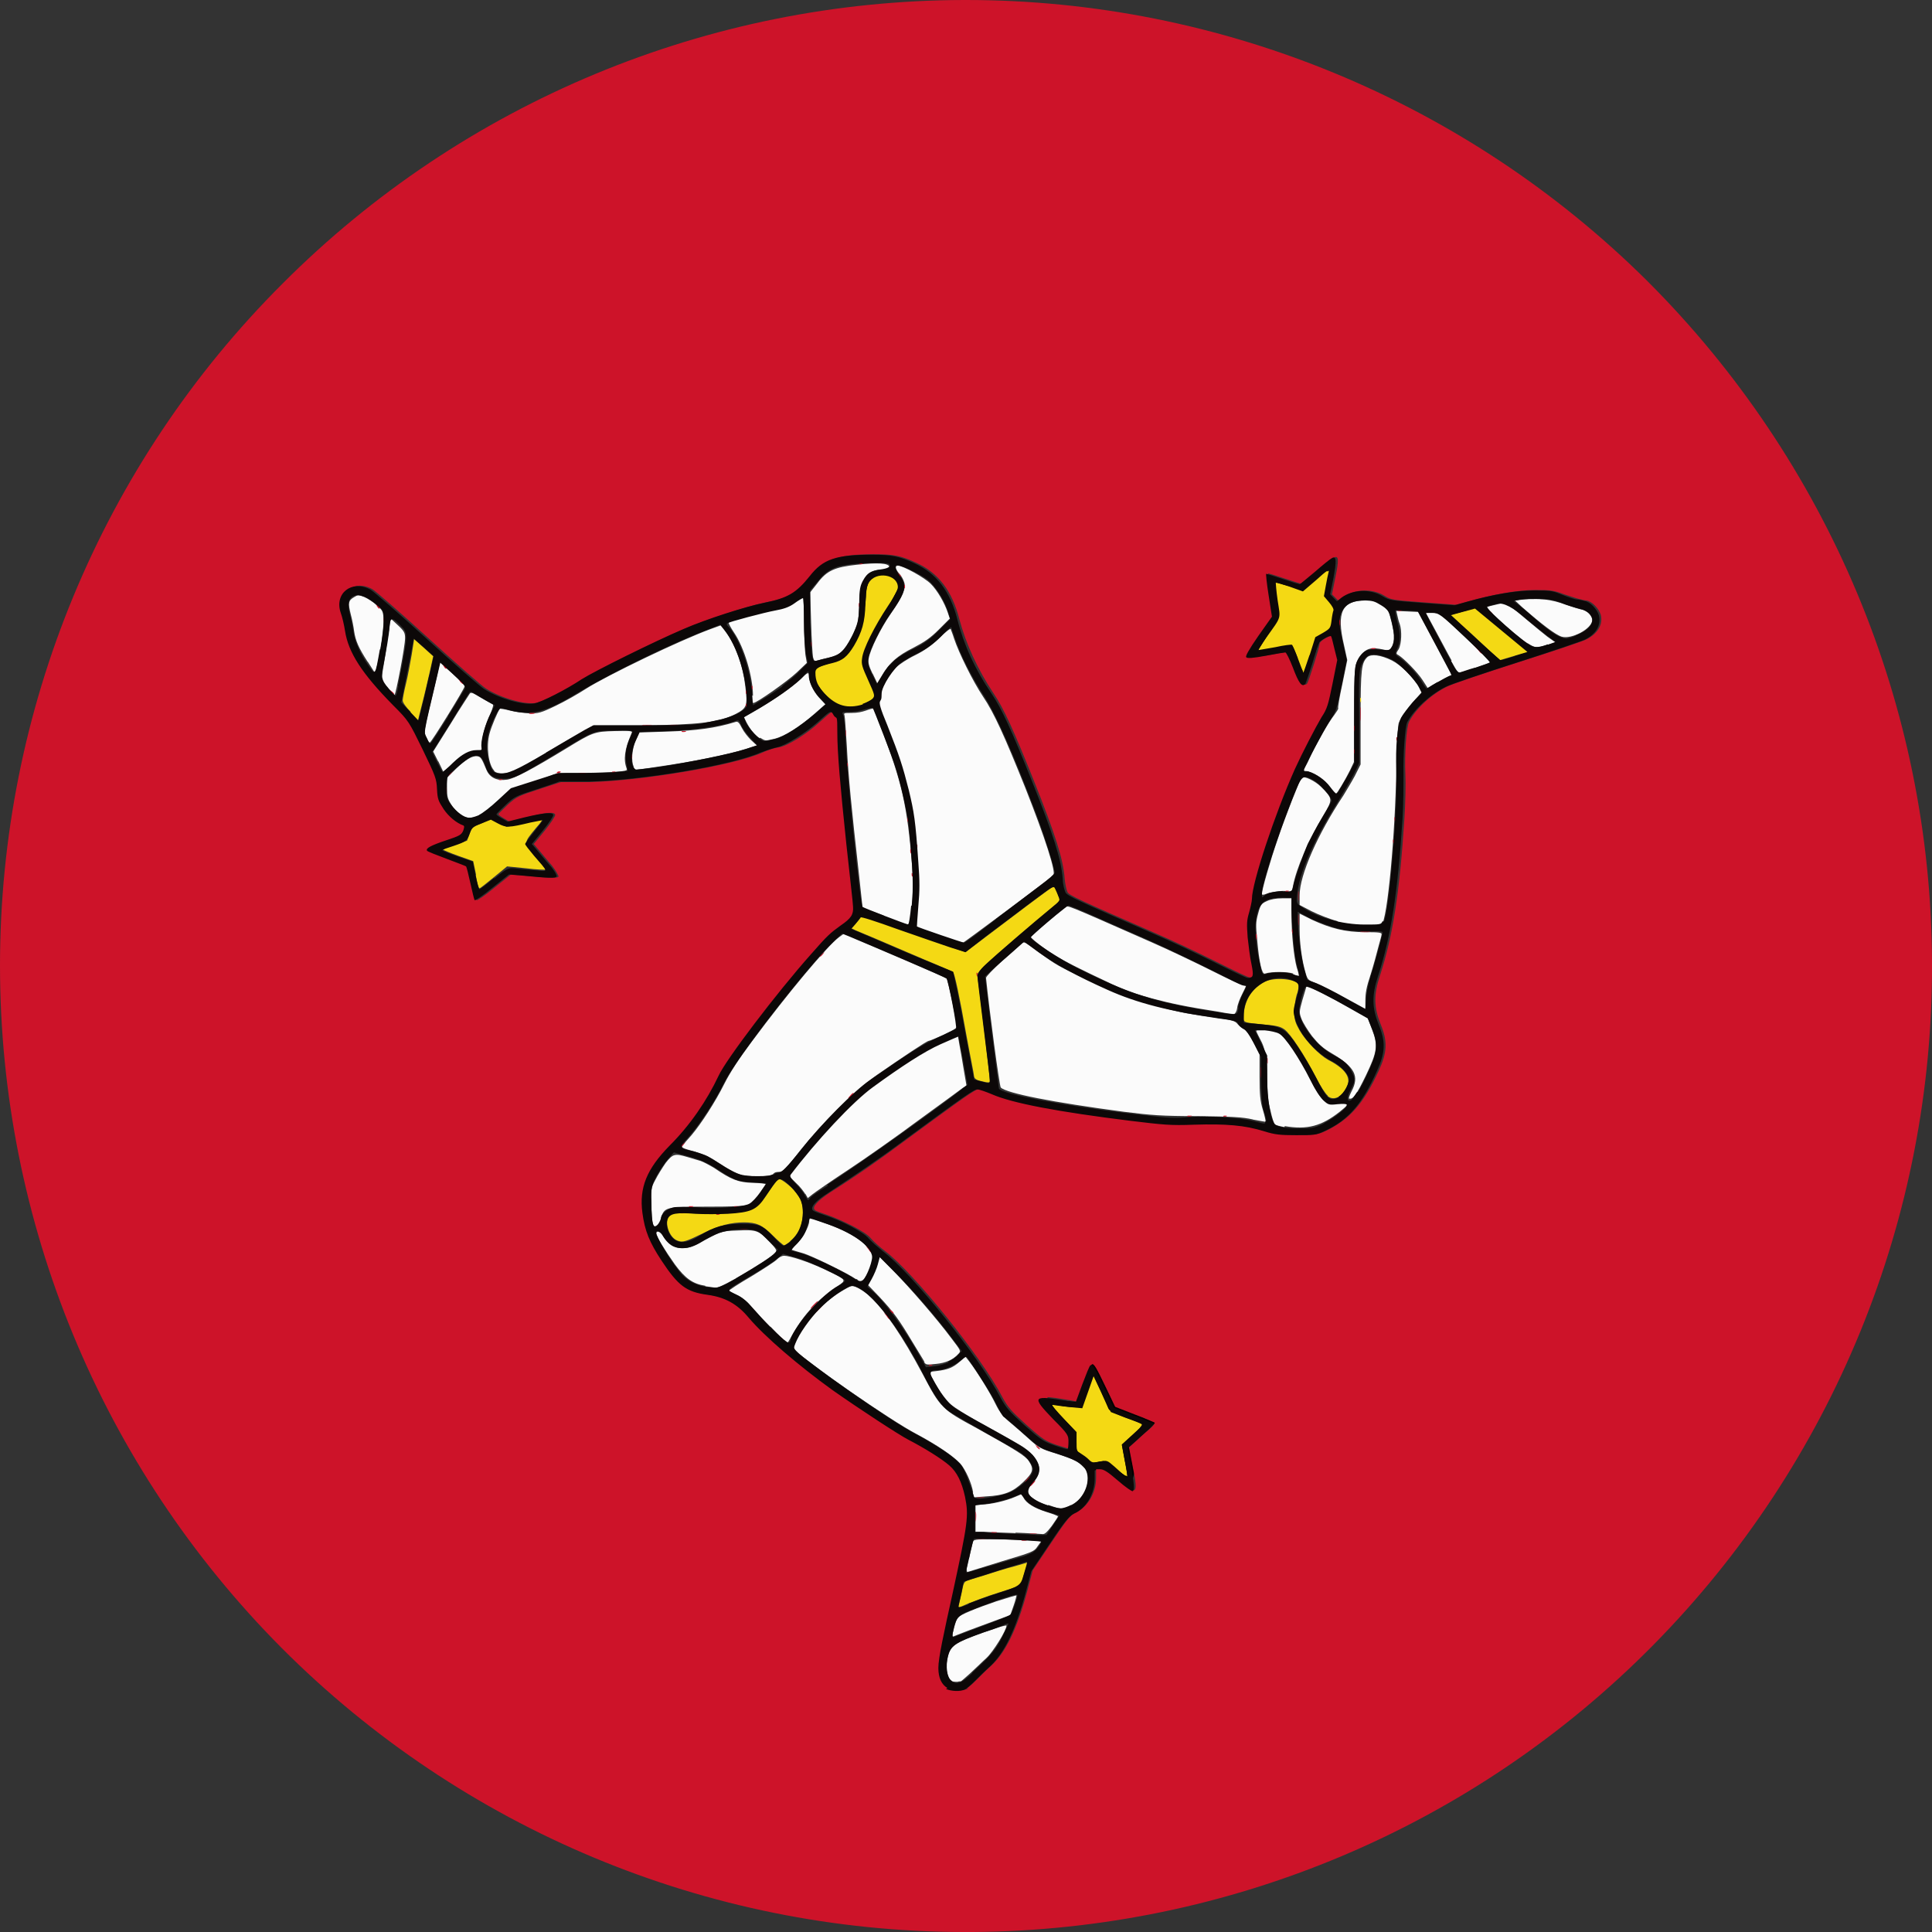 <?xml version="1.0" encoding="UTF-8"?>
<svg id="Livello_1" xmlns="http://www.w3.org/2000/svg" xmlns:xlink="http://www.w3.org/1999/xlink" version="1.1" viewBox="0 0 405.4 405.4">
  <rect x="0" y="0" width="405.4" height="405.4" fill="#333333" stroke="none"/>
  <!-- Generator: Adobe Illustrator 29.8.1, SVG Export Plug-In . SVG Version: 2.1.1 Build 2)  -->
  <defs>
    <style>
      .st0, .st1, .st2 {
        fill: none;
      }

      .st3 {
        fill: #0c0808;
      }

      .st4 {
        fill: #f4d914;
      }

      .st1 {
        stroke-width: 1.6px;
      }

      .st1, .st2 {
        stroke: #000;
      }

      .st2 {
        stroke-width: .7px;
      }

      .st5 {
        fill: #cd1329;
      }

      .st6 {
        fill: #fbfbfb;
      }

      .st7 {
        clip-path: url(#clippath);
      }
    </style>
    <clipPath id="clippath">
      <path class="st0" d="M202.3,0c-53.7.1-105.1,21.5-143,59.5h0C21.3,97.4,0,148.9,0,202.6H0c0,53.7,21.2,105.1,59.1,143.2h0c37.9,38,89.3,59.5,143,59.6h2.1c53.7-.4,105-22,142.7-60.2h0c37.7-38.2,58.8-89.7,58.5-143.4h0c-.2-53.7-21.8-105-59.8-142.9h0C307.6,21.2,256.2,0,202.7,0h0c-.1,0-.3,0-.4,0Z"/>
    </clipPath>
  </defs>
  <g id="Livello_2-2">
    <g class="st7">
      <g>
        <path class="st4" d="M170.8,140l6-2.2,3.7-6.2,1.5-10.3,3-1.5,3.1,1.1.9,2.3-7.2,13.4v4c-.1,0,2.6,5.9,2.6,5.9l-4.5,2.3-4.9-.4-4.6-5.6.4-2.9h0Z"/>
        <path class="st2" d="M170.8,140l6-2.2,3.7-6.2,1.5-10.3,3-1.5,3.1,1.1.9,2.3-7.2,13.4v4c-.1,0,2.6,5.9,2.6,5.9l-4.5,2.3-4.9-.4-4.6-5.6.4-2.9h0Z"/>
        <path class="st4" d="M266.8,122.1l1,7.7-4.7,7.4,8-1.3,2.4,6.3,3.3-8.3,3.4-1.9,1-4.6-2.8-2.9,1.3-5.9-6.1,4.5-6.6-1h0Z"/>
        <path class="st2" d="M266.8,122.1l1,7.7-4.7,7.4,8-1.3,2.4,6.3,3.3-8.3,3.4-1.9,1-4.6-2.8-2.9,1.3-5.9-6.1,4.5-6.6-1h0Z"/>
        <rect class="st5" x="216.5" y="290.4" width="3.3" height="7.9"/>
        <path class="st4" d="M219.6,294.6l5.4,5.9.2,4.3,3.7,3.1,2.4-.6,5.4,3.7.5-2-1.1-5.7,4.9-4.5-7.7-3.3-3.9-8-2.9,7.5-6.8-.5h0Z"/>
        <path class="st1" d="M219.6,294.6l5.4,5.9.2,4.3,3.7,3.1,2.4-.6,5.4,3.7.5-2-1.1-5.7,4.9-4.5-7.7-3.3-3.9-8-2.9,7.5-6.8-.5h0Z"/>
        <path class="st6" d="M199.9,352.8c-1.1-.5-1.6-2.5-1.1-4.8.6-2.8,1.2-3.2,8.5-5.8,2.1-.8,3.9-1.2,3.9-1.1,0,1-2.8,5.5-4.2,6.8-.9.8-2.4,2.3-3.4,3.2-1,.9-1.9,1.7-2,1.7s-.4,0-.7.1c-.2,0-.7,0-1.1-.1h0ZM199.8,343.5c0-.7.8-3.6,1.1-4,.6-.7,3.8-2,8.2-3.5,2.3-.7,4.1-1.3,4.2-1.2,0,0-.2,1-.6,2.1l-.7,2-4.9,1.8c-2.7,1-5.4,2-6.1,2.3s-1.2.5-1.2.4h0ZM203.3,327.2c.3-1.5.7-3.1.8-3.5.2-.7.3-.7,4.7-.7,2.5,0,5.7.1,7.1.2l2.6.2-.8,1.1c-.7,1.1-1.1,1.2-7.4,3.1-3.6,1.1-6.8,2.1-7.1,2.2-.5.1-.5,0,0-2.7h0ZM213.1,321.7c-2.7-.1-5.7-.2-6.7-.3h-1.7v-5.7h1.3c1.8,0,5.2-.8,7-1.6l1.4-.6.4.8c.5,1.1,2.3,2.2,4.9,3,1.3.4,2.3.8,2.3.9s-.6,1-1.3,2c-1,1.3-1.5,1.8-2,1.7-.4,0-2.9-.2-5.6-.3h0ZM219.8,315.9c-2.4-.8-4.2-2.1-4.2-3s.4-.8.8-1.3c1.1-1.1,1.8-2.7,1.6-3.8-.3-1.6-1.9-3.4-4-4.6-1.1-.6-4-2.3-6.6-3.7-6.7-3.7-8.5-5-9.5-6.4-.9-1.5-2.9-4.9-2.9-5.1s.7-.2,1.5-.3c2.4-.3,3.4-.7,4.8-1.9l1.3-1.1.8,1c1.6,2.1,4.4,6.6,5.5,8.9.9,1.8,1.6,2.7,3.2,4,1.1.9,2.9,2.5,4,3.5,1.9,1.7,2.2,1.9,5.8,3,3.1,1,4,1.4,5.1,2.4,1.2,1.1,1.3,1.3,1.3,2.7,0,2.4-1.3,4.5-3.5,5.6-2,1-1.9,1-4.8,0h0ZM204.2,313.2c-.3-2-1.6-4.8-2.7-6.1-1.5-1.6-4.9-3.9-9.2-6.2-5.4-2.8-23.1-15.1-25.3-17.5l-.6-.7,1.2-2.4c1.5-3,5.2-7,8.4-9,1.3-.8,2.5-1.5,2.8-1.5.6,0,2.7,1.2,3.7,2.2,3.1,2.8,7,8.6,11.1,16.3,3.8,7.2,4,7.4,11.4,11.4,8.1,4.5,10.2,5.8,10.9,6.9,1.1,1.7.9,2.4-1.2,4.4-2.2,2.1-4,2.8-7.8,3l-2.6.2-.2-1.1h0ZM194,285.8c-.2-.4-1.4-2.3-2.6-4.3-2.7-4.5-3.9-6.2-6.9-9.4l-2.4-2.5.7-1.3c.4-.7,1-2,1.2-3l.5-1.7,3.1,3.2c3.3,3.4,8.9,9.8,12.1,14.1,1.9,2.5,2,2.6,1.4,3.2-1.1,1.2-2.6,1.9-4.7,2.1-2,.2-2.1.2-2.5-.4h0ZM161.6,278.4c-1.9-1.9-3.8-3.9-4.3-4.6-.5-.7-1.7-1.6-2.6-2-.9-.5-1.7-.9-1.7-1,0-.1,2.1-1.5,4.7-3,2.6-1.6,5.1-3.2,5.4-3.6.4-.4,1-.7,1.4-.7,1.3,0,5.2,1.3,8.4,2.8,5,2.4,4.8,2.2,2.7,3.7-4,2.7-6.9,5.8-9.1,9.7-.7,1.2-1.2,2.1-1.3,2.1s-1.7-1.5-3.5-3.4h0ZM148,269.8c-2.6-.4-4.2-1.5-6.4-4.5-2-2.8-3.9-5.9-3.9-6.5s.9-.4,1.4.5c.9,1.7,2.3,2.6,4,2.6s2.2-.3,5-1.8c3.4-1.8,3.5-1.8,6.7-1.9,3.9-.2,4.5,0,6.7,2.4,1.4,1.5,1.6,1.8,1.2,2.3-1.1,1.3-11.4,7.4-12.4,7.3-.4,0-1.4-.2-2.3-.3h0ZM179.6,268.4c-1.7-1.2-9.3-4.9-11-5.4-1-.3-2.1-.6-2.3-.7-.3,0,0-.5.8-1.2,1.2-1.1,2.7-3.7,2.7-4.9s0-.7,3.1.4c4.5,1.5,7.5,3.2,9,5,.7.8,1.3,1.8,1.3,2.2,0,1.5-1.8,5.1-2.5,5.1s-.5-.2-.9-.5h0ZM136.9,256.3c-.1-.7-.2-2.5-.3-4,0-2.5,0-3.1.9-4.7.5-1,1.5-2.6,2.2-3.6,1.5-1.9,1.9-2,4.6-1.2.9.3,2.1.6,2.7.8.6.2,1.9.9,2.9,1.5,3.5,2.4,5,3,8,3.1,1.5,0,2.8.2,2.8.3s-.6,1-1.3,2c-.8,1.2-1.6,2-2.3,2.3-.8.3-3.2.4-8.7.4-8.7,0-9,.1-9.7,2.4-.2.7-.6,1.4-1,1.6-.5.3-.6.1-.8-.9h0ZM169,250.6c-.3-.5-1.1-1.6-2-2.4l-1.5-1.5,2.3-3c5.9-7.5,11.6-13.3,15.9-16.3,7.7-5.4,10.8-7.3,13.9-8.6l3.4-1.5.3,1.8c.2,1,.6,3.3.9,5.2l.6,3.5-.8.5c-.4.3-4.6,3.4-9.3,6.8-4.7,3.5-11.4,8.2-14.9,10.5-3.5,2.3-6.8,4.6-7.3,5l-1,.8-.5-.9h0ZM156,246.7c-1.3-.3-3.4-1.4-5.7-3-1.3-.9-2.8-1.5-4.7-2.1-2.5-.7-2.7-.8-2.3-1.3.2-.3,1-1.2,1.8-2.1,2.1-2.5,5-7,6.9-10.8,1.2-2.4,3.1-5.3,5.8-8.9,7.5-10.1,15.8-20,18.2-21.8l1.1-.8,1.4.6c.8.4,5.6,2.4,10.7,4.6s9.4,4.1,9.5,4.3c.1.2.6,2.3,1.1,4.7s.9,4.6,1,5c.1.6-.3.8-2.7,2-1.6.7-3,1.3-3.2,1.3-.4,0-5.6,3.5-10.8,7.1-4.6,3.2-11.3,9.8-16.1,15.9-3.1,3.8-3.7,4.5-4.5,4.5s-1.1.2-1.3.5c-.4.5-4.3.6-6.2.2h0ZM269.5,236.5c-1-.2-1.9-.4-2-.6-.2-.2-.6-1.4-.9-2.8-.5-2-.7-3.5-.7-7.3,0-3.2-.4-5.5-1.1-7-.6-1.2-1.2-2.3-1.2-2.5,0-.2.9-.2,2.1-.2,1.5,0,2.4.3,3,.8,1.1.8,4.7,6.1,5.9,8.9,2.3,4.9,3.5,6.1,6,5.7.7-.1,1.5,0,1.8,0,.5.3.3.5-1.3,1.8-3.8,3-6.8,3.8-11.5,3h0ZM262.9,234.9c-2.2-.5-4.2-.6-11.6-.7-7.6,0-9.8-.2-15.4-.9-15.1-2-24.7-3.9-25.9-5.1-.3-.3-2.4-16.2-3.1-23,0-.3,1.5-1.8,3.3-3.5,1.8-1.6,3.6-3.2,4-3.6.7-.6.7-.6,3.6,1.6,4.2,3,3.8,2.8,11.2,6.3,5.5,2.6,7.6,3.4,11.9,4.6,6.5,1.8,7.3,2,13.3,2.8,4.3.6,5,.8,5.5,1.5.4.4,1,.9,1.3,1,.4.2,1.2,1.3,2,2.8l1.3,2.6v4.6c0,3.6.1,5.1.7,7,.4,1.3.6,2.4.6,2.5,0,0-1.3-.2-2.8-.5h0ZM283.2,230.6c-.3,0-.1-.6.4-1.6,1.7-3.2.7-5.1-4.2-8-1.9-1.1-2.8-2-4.1-3.6-.9-1.2-1.9-2.8-2.2-3.6-.5-1.3-.5-1.5.2-4,.4-1.4.8-2.6.8-2.7.2-.3,3.9,1.5,8.1,3.8l4.8,2.7.9,2.4c1.3,3.4,1.1,4.7-1.3,9.7-1.9,3.9-2.7,5.1-3.5,4.8h0ZM255.7,212.3c-6.5-1-10.3-1.8-14-2.8-5.3-1.5-5.5-1.6-12.8-5.1-4.6-2.2-7.4-3.7-9.6-5.3-1.7-1.2-3.1-2.4-3-2.5,0-.2,5.2-4.6,7.3-6.2.6-.4-.6-.9,18,7.3,3.9,1.7,9.7,4.5,12.9,6.1s6.1,3,6.4,3,.6.1.5.2c0,.1-.4.9-.8,1.7s-.9,2-1,2.8-.5,1.3-.7,1.3-1.7-.2-3.2-.5h0ZM282.3,209.5c-2.3-1.3-5-2.7-6-3.1-1.8-.7-1.9-.8-2.3-2.1-.8-2.7-1.3-6.2-1.3-9.4v-3.2l2.6,1.3c3.9,1.8,7,2.6,11.2,2.6,3,0,3.5.1,3.4.5,0,.3-.4,1.5-.7,2.7s-1,3.8-1.6,5.7c-.9,2.7-1.1,3.9-1.1,5.5,0,1.1,0,2,0,2,0,0-2-1.1-4.2-2.4h0ZM271.4,204.3c-1-.4-4.5-.5-6,0-.6.2-1.2-2.4-1.6-7.1-.3-3.1-.3-3.7.2-5.5.5-1.9.7-2.1,1.8-2.6.8-.4,2-.6,3.2-.6h2v3.4c0,4.2.5,8.9,1.1,11.1.3.9.5,1.7.4,1.8,0,0-.6-.1-1.2-.4h0ZM197.1,196.2l-4.8-1.6v-1.4c.1-.8.2-4.1.2-7.4.1-12.7-1.5-20.6-6.9-34.5-1-2.7-1.4-3.9-1.1-4.1.2-.2.3-.8.3-1.4,0-1.2,1.7-4.2,3.3-5.8.6-.6,2.4-1.8,3.9-2.5,2-1,3.4-2,5.1-3.6,1.2-1.2,2.3-2.1,2.4-1.9,0,.1.4,1,.7,2,1,3,3.9,8.9,6.1,12.2,2.3,3.4,4.5,8.3,8.8,19,4.2,10.6,6.6,18,5.9,18.5-1,.9-18.6,14-18.9,14.1-.2,0-2.5-.6-5.1-1.5h0ZM280.7,193.3c-1.6-.4-4.1-1.4-5.5-2.1l-2.5-1.3v-2c0-4.3,3.8-12.9,9.2-21,.6-1,1.7-2.8,2.4-4.1l1.2-2.4v-9.8c0-10.3.2-11.5,1.4-12.7.8-.7,2.8-.5,5.2.7,1.8.9,4.6,3.6,5.7,5.7l.6,1.2-.8.7c-1.4,1.2-3.7,4.3-4.1,5.5-.2.8-.4,4.1-.5,9.1-.2,14.3-1.9,32.4-3.1,33.2-.9.5-6.4.2-9.3-.5h0ZM185.4,192.1l-4.4-1.6-.8-7.4c-1.5-13.3-2.2-20.3-2.5-26.4-.2-3.3-.4-6.3-.5-6.6-.2-.5,0-.5,1.4-.5s2.2-.2,3.1-.5c.8-.3,1.5-.5,1.6-.4,0,0,.7,1.7,1.4,3.6,4.6,11.8,5.7,16.9,6.7,29.5.4,5.5-.1,12.2-1,12.2-.3,0-2.5-.8-4.9-1.7h0ZM264.8,187.5c0-.8,1.7-6.8,3.3-11.4,1.6-4.8,4.7-12.6,5-12.9.5-.5,2.9.7,4.1,1.9,2.5,2.5,2.5,2.6.5,6-3.2,5.4-5.7,11.1-6.4,14.9-.2,1.1-.3,1.2-1.3,1-1-.2-3.4.2-4.7.7-.3.1-.6,0-.6-.1h0ZM96.9,171.1c-.6-.3-1.6-1.3-2.1-2.1-.9-1.4-1-1.8-1-3.7v-2.1l1.8-1.8c2-2,3.6-2.9,4.6-2.7.7.1.9.5,1.9,2.9.7,1.6,2.2,2.3,4.3,2,1.5-.2,5.3-2.2,12.5-6.6,5.4-3.3,5.8-3.5,10.1-3.6,3.6-.1,3.8,0,3.5.5-1.5,3.5-1.7,5.5-1,7.4.2.4-.2.5-3,.7-1.8.1-5.1.2-7.4.2-3.4,0-4.4,0-5.4.5-.7.3-2.9,1.1-4.9,1.7-3.6,1.1-3.7,1.2-6.4,3.7-1.5,1.4-3.1,2.7-3.5,2.9-1.4.7-2.8.8-4,.2h0ZM278.9,165c-1.1-1.5-3.7-3.2-4.8-3.2s-.2-.6.6-2.5c1.4-3.1,4.1-7.8,5.3-9.3.5-.7.9-1.3.8-1.4s.3-2.5.9-5.2l1-4.9-.7-3.2c-1.6-6.8-.4-9.3,4.5-9.3s2.7.4,4.8,2.1c.2.2,1.3,4.8,1.3,5.6,0,.5-.2,1.3-.5,1.9-.5.9-.6,1-1.8.7-2.4-.5-3.3-.3-4.3.7-1.8,1.7-1.9,2.9-1.9,13.4v9.5c0,0-.8,1.7-.8,1.7-1.2,2.4-2.8,5-3,5,0,0-.7-.7-1.4-1.6h0ZM103.7,161.7c-1.2-1.2-1.7-5-1-7.7.4-1.6,1.8-4.8,2.2-5.3,0,0,1,.1,2.1.4,1.1.3,2.9.5,4.1.6,1.9,0,2.4-.1,5.5-1.6,1.9-.9,4.7-2.5,6.4-3.6,4.4-2.8,19.8-10.2,26.1-12.5l2.2-.8,1,1.4c2.1,2.9,3.6,7,4.1,11.5.5,4,.3,4.5-2,5.7-3.5,1.8-7.9,2.3-19.7,2.4h-10.1c0,0-1.9,1.1-1.9,1.1-1,.5-4.5,2.5-7.6,4.4-3.1,1.9-6.3,3.7-7,4-1.6.7-3.7.8-4.4.1h0ZM91.9,159.7l-1-2,3.7-5.9c2-3.3,3.9-6.1,4-6.3.3-.3.8,0,2.4.9,1.1.7,2.2,1.3,2.4,1.4.2,0,0,.8-.5,2-1.1,2.3-1.8,4.9-1.8,6.5s0,1.2-1.1,1.2-3.2.9-4.1,1.9c-.4.4-1.1,1.1-1.8,1.6l-1.1.9-1-2.1h0ZM133,160.9c-.6-1.1-.4-3.7.4-5.5l.8-1.7,6.1-.2c5.8-.2,9.8-.7,14-2,.5-.2.8.1,1.4,1.3.4.8,1.3,1.9,1.9,2.5l1.2,1.1-2.1.7c-4.1,1.3-11.1,2.7-18.8,3.8-2.4.4-4.4.6-4.5.6s-.3-.3-.5-.6h0ZM89.5,154.7c-.6-1.2-.7-.7,1.4-9.5.6-2.4,1.1-4.8,1.2-5.3l.2-.9,2.6,2.3c1.4,1.3,2.6,2.5,2.6,2.7,0,.5-7,11.8-7.3,11.8s-.4-.5-.7-1.1h0ZM159.4,154.9c-1-.6-1.9-1.7-2.8-3.4l-.5-1,2.1-1.2c3.4-1.9,8.4-5.4,9.8-6.8,1.5-1.5,1.8-1.6,1.8-.5s.9,3.1,2.2,4.4l1.3,1.3-2.3,2c-3.3,2.9-6.4,4.8-8.4,5.3-2.2.5-1.9.5-3.1-.2h0ZM158,146c0-3.9-1.8-10.1-4-13.3-.6-.9-1.1-1.8-1.1-2,0-.5,10-3.2,11.7-3.2.3,0,1.2-.5,2.1-1.1.9-.6,1.7-1.1,1.8-1.1s.2,2.3.2,5.2.2,6,.3,6.9l.3,1.7-2.1,2c-1.9,1.8-8.4,6.4-9.1,6.4s-.3-.7-.3-1.6h0ZM81.4,144.4l-1.4-1.5.3-2.1c.2-1.2.6-3.5.8-5.2s.6-3.6.7-4.4l.2-1.4,1.5,1.4c1.3,1.2,1.5,1.6,1.5,2.7,0,1.7-1.9,11.6-2.2,11.9,0,0-.8-.6-1.5-1.4h0ZM298.5,142.7c-1.1-1.7-3.9-4.5-5-5.2-.6-.3-.6-.4,0-1.3.6-1.1.7-3.9.2-5.3-.2-.5-.4-1.3-.5-1.8l-.2-.9,4.6.2,2,3.8c1.1,2.1,2.7,5.1,3.5,6.6l1.5,2.8-1.6.8c-.9.5-2,1.1-2.5,1.4l-.9.6-1.1-1.7h0ZM183.1,141.4c-.8-1.7-1-2.4-.8-3.3.3-1.8,2.5-6.3,4.6-9.3,2.6-3.8,3.3-5.4,2.8-6.7-.2-.6-.6-1.3-.9-1.6-.9-1-1.1-1.8-.4-1.8,1.1,0,5.6,2.5,6.9,3.8,1.4,1.4,2.9,4,3.6,6.1l.4,1.2-2.3,2.3c-1.8,1.8-3,2.6-5.3,3.8-3.4,1.7-5.1,3.2-6.6,5.8l-1,1.7-1-2.1h0ZM77.1,138.8c-1.8-2.8-2.5-4.3-2.8-6.4-.1-.8-.4-2.4-.7-3.5-.6-2.4-.5-2.9.7-3.6.8-.5.9-.5,2.2,0,.7.3,1.9,1.1,2.6,1.7,1.2,1.1,1.3,1.3,1.4,3.1.1,1.6-.5,6.1-1.5,10.2l-.2,1.1-1.6-2.5h0ZM304.6,138.6c-.8-1.4-2.3-4.3-3.4-6.3l-2-3.7h1.3c1.5,0,2.1.4,8.2,6.3l4.2,4.1-2.6.9c-1.4.5-3,1-3.5,1.1-.8.3-.9.2-2.3-2.3h0ZM170.6,137.9c-.1-.5-.3-3.7-.4-7.2l-.2-6.4,1.5-1.9c2-2.7,3.7-3.4,8.3-3.9,4.5-.5,6.6-.3,6.8.4,0,.5-.1.6-1.2.6-2.1,0-3.4.7-4.2,2.3-.6,1.1-.8,2.1-.9,5.2-.2,3.8-.2,3.9-1.6,6.6-1.6,3.1-2.4,3.8-4.8,4.4-.9.2-2,.5-2.4.6-.6.2-.7,0-.9-.7h0ZM320.5,135c-1.4-.9-3.5-2.7-7-5.9l-1.8-1.7,2.1-.5,2.1-.5,1.3,1c.7.6,2.3,1.9,3.6,3,1.3,1.1,3,2.5,3.9,3.2l1.7,1.2-1.7.5c-2.3.7-2.5.7-4.1-.3h0ZM327.7,133.6c-1.3-.4-4.2-2.6-8.3-6.2l-1.5-1.4,1.8-.2c2.9-.4,6,0,8.9,1.1,1.5.5,3,1,3.4,1,.8,0,2.1,1.3,2.1,2.2,0,1.8-4.3,4.1-6.4,3.5h0Z"/>
        <path class="st4" d="M201.2,336.9c0-.2.3-1.4.6-2.7.4-2.2.5-2.3,1.4-2.6.5-.2,2.7-.8,4.8-1.5s4.7-1.4,5.8-1.7l2-.6-.3.7c-.2.4-.5,1.5-.8,2.4l-.5,1.8-4.7,1.5c-2.6.8-5.4,1.9-6.4,2.3-2,.9-2.1.9-1.9.3h0ZM234.3,308.3l-2-1.8-1.6.2c-1.5.2-1.7.1-2.7-.8-.6-.5-1.3-1.1-1.6-1.2-.5-.2-.6-.5-.6-2.2v-2l-2.6-2.8c-1.4-1.5-2.5-2.8-2.4-2.9s1,0,2,.2,2.4.3,3,.3c1.3,0,1.3-.1,3-5l.6-1.7,1.5,3.2c.8,1.8,1.6,3.5,1.7,3.8.2.5,1.5,1.1,6.4,2.9l1,.4-2.3,2.1-2.3,2.1.6,3.3c.4,1.8.6,3.4.5,3.4,0,0-1-.7-2.1-1.7h0ZM162.1,259.2c-2.2-2.2-3.4-2.7-6-2.7s-5.2.6-8.4,2.2c-3.7,1.8-4.5,2.1-5.6,1.6-1.8-.7-2.8-4.1-1.6-5.3.5-.5,1.1-.5,5-.4,6,.2,10.8-.1,12.4-.9.8-.4,1.8-1.5,3.2-3.4,1.1-1.5,2-2.8,2.1-2.9.3-.3,2,.9,3.3,2.2.7.8,1.5,1.9,1.7,2.6.5,1.6.3,4.5-.6,6.1-.6,1.2-2.5,3-3.1,3-.1,0-1.2-.9-2.3-2h0ZM278.6,229.9c-.5-.4-1.6-2.1-2.5-3.9-2.3-4.5-5.4-9.2-6.6-10-.8-.6-1.7-.8-4.1-1-4.9-.5-4.6-.3-4.4-2.4.3-3,1.8-5.2,4.4-6.6,2-1,6.6-.6,7.1.6,0,.2,0,1.2-.4,2.1-.3,1-.5,2.6-.5,3.7,0,1.6.2,2.2,1.1,3.8,1.4,2.4,4.2,5.2,6,6.2,3.5,1.8,4.8,3.6,4,5.5-.9,2.2-2.8,3.2-4.1,2.1h0ZM206.1,226.9c-1.1-.2-1.6-.5-1.7-1,0-.4-.8-4.2-1.6-8.6-1.5-8.5-2.5-13-2.8-13.3s-4.6-2-9.9-4.3-10.1-4.3-10.6-4.5l-.8-.4,1.1-1.3,1.1-1.3,3.4,1.2c1.9.7,6.7,2.4,10.8,3.8l7.5,2.6,9-6.8c5-3.8,9.2-6.9,9.4-7,.2-.1.6.4.9,1.4l.5,1.6-1,.9c-4.4,3.7-10.5,8.8-13.2,11.3-2.8,2.5-3.2,3-3.1,3.7.3,1.6,2.7,21.6,2.6,22,0,.3-.5.3-1.6,0h0ZM99.9,183.6l-.6-2.9-3.1-1.1c-1.7-.6-3.1-1.2-3.2-1.3-.1-.1,1-.6,2.4-1l2.6-.9.6-1.6c.4-1,.8-1.6,1.1-1.6s1.1-.3,1.9-.7l1.4-.7,3.3,1.7,3.4-.7c1.8-.4,3.6-.8,3.9-.9.4-.1,0,.6-1.1,1.8-2.7,3.3-2.7,3-.1,6.1,1.2,1.4,2.2,2.7,2.1,2.7s-1.9,0-4.1-.3l-4-.4-2.8,2.3c-1.5,1.2-2.8,2.3-3,2.3s-.5-1.3-.8-2.9h0ZM86.2,149.4c-1-1-1.7-2-1.7-2.4s.3-2,.7-3.6.9-4.4,1.2-6.1l.5-3.2,4,3.6-.7,3.2c-.4,1.7-1.1,4.8-1.6,6.7l-.9,3.6-1.7-1.7h0ZM176.7,147.9c-3.3-1-6-4.4-5.6-7.1.1-.7.7-1,4-1.8,2-.5,3.4-1.9,4.8-4.9,1.4-2.8,1.9-5.2,1.8-8.5,0-2.9.7-4.3,2.3-4.7,1.5-.4,2.7-.1,3.7.7,1.2,1.1.9,2-1.9,6.2-.9,1.3-2.3,3.9-3.3,5.8-2.2,4.5-2.2,5.2-.3,9.3,1.7,3.6,1.6,3.8-1.4,4.7-2,.6-2.9.6-4.2.2h0ZM285.4,146.9c0-.4,0-.6.2-.4,0,.2,0,.6,0,.8,0,.2-.2,0-.2-.4h0ZM272.4,138.2c-.6-1.5-1.2-2.8-1.4-2.9-.2,0-1.8.1-3.5.5-1.7.3-3.2.6-3.3.5,0,0,.9-1.6,2.2-3.4l2.3-3.3-.4-2.6c-.2-1.4-.5-3.1-.6-3.7l-.2-1.2,2.9.9c2.5.8,3,.9,3.4.5.3-.2,1.5-1.2,2.6-2.3,1.9-1.7,2.1-1.8,2.1-1.1s-.1,1.3-.3,1.9c-.7,2.7-.7,2.7.4,4.1.9,1.1,1,1.5.8,2.1-.2.4-.3,1.3-.3,2,0,1.1-.1,1.3-1.7,2.2l-1.7,1-1.1,3.4c-.6,1.9-1.2,3.5-1.3,3.7-.1.1-.7-1-1.3-2.5h0ZM309.7,133.7l-4.9-4.7,1.9-.5c1.1-.3,2.2-.6,2.5-.6s1.9,1.2,3.6,2.7c1.7,1.5,3.9,3.4,5,4.3,1.1.9,1.9,1.7,1.7,1.8-.3.3-4.2,1.6-4.7,1.6s-2.6-2.1-5.3-4.7h0Z"/>
        <path class="st5" d="M-202.7,202.7V0h810.7v405.4H-202.7v-202.7h0ZM202.8,354.3c.4-.2,1.3-1,2.1-1.8.8-.8,2.1-2.1,3-2.9,3.1-2.8,5.5-7.7,7.7-15.9l1.1-4.2,3.9-5.8c3.2-4.8,4.1-5.9,5.1-6.3,2.6-1.2,4.3-4.2,4.3-7.3v-2h1.1c.8,0,1.6.5,3.8,2.4,1.5,1.3,2.9,2.3,3.1,2.2.5-.3.4-1.5-.4-5.4l-.7-3.6,1.7-1.5c.9-.9,2.2-2,2.8-2.5.6-.5,1-1.1.9-1.2,0,0-2-.9-4.2-1.7l-4.1-1.6-1.8-3.8c-2.1-4.4-2.7-5.4-3.1-5.1-.2.1-.9,1.9-1.7,4l-1.4,3.8-1-.2c-5.8-1-6.8-1-6.8,0s1.4,2,3.2,3.8c3.1,3.2,3.2,3.4,3.2,4.8s-.1,1.5-.2,1.5-1.4-.4-2.7-.8c-2.3-.8-2.8-1.1-6.3-4.2-3.3-3-3.9-3.7-5.1-5.9-4.3-8.3-18.6-26.1-24.6-30.6-1.2-.9-2.5-2.1-3-2.7-1-1.3-5.8-3.7-9.2-4.9-1.2-.4-2.4-.8-2.5-1-.7-.6.5-1.9,3.2-3.7,5.7-3.6,10.4-6.9,16.3-11.3,12-8.8,14.2-10.4,15-10.4s1.8.4,3,1c4.3,1.9,13.9,3.8,29.2,5.6,6.8.8,8.2.9,13.3.8,6.6-.2,10.6.2,14.7,1.4,2.3.7,3.3.8,6.7.8,3.6,0,4.1,0,5.8-.8,5-2.4,7.9-5.7,11.1-12.6,1.8-3.9,1.9-6.2.4-9.8-1.4-3.5-1.5-6.1-.1-10.3,2.7-8.3,4.1-17.4,5.1-32.9.2-3.1.3-7.2.2-9.2-.2-4,.2-10.1.8-11.1,1.4-2.7,4.7-5.8,8.1-7.4,1-.5,7.8-2.8,15-5.1,7.2-2.3,13.6-4.4,14.2-4.8,2.3-1.2,3.4-3.1,2.9-5.1-.4-1.3-1.8-2.8-3-3-.4,0-1-.2-1.5-.3s-1.9-.6-3.2-1c-2.1-.8-2.8-.9-6-.9-3.8,0-8.8.9-14.1,2.4l-2.5.7-6.8-.5c-6.5-.5-6.9-.5-8.3-1.4-2.6-1.6-6.4-1.4-8.6.3l-1,.8-.7-.7-.7-.7.7-3.5c.8-3.8.7-4.7-.3-4.2-.3.2-1.9,1.5-3.6,2.9-1.6,1.4-3.1,2.6-3.2,2.6s-1.7-.5-3.5-1.1c-1.8-.6-3.4-1.1-3.5-1.1s.1,2,.5,4.5l.7,4.5-2.9,4.1c-2,2.9-2.8,4.2-2.5,4.4.2.2,1.4.1,4.1-.3,2.1-.4,3.9-.7,4.1-.7s.9,1.4,1.6,3.2c1.2,3.2,2,4.2,2.6,3.4.3-.4,2.6-7.6,2.6-8.3s2.5-2,2.8-1.7.4,1.3.7,2.6l.6,2.4-1,5c-.9,4.4-1.2,5.2-2.3,7-1.4,2.1-4.2,7.6-5.6,10.9-4.2,9.4-9,24-9,27.2,0,.5-.3,1.8-.6,2.9-.5,1.7-.6,2.4-.3,5.2.2,1.8.5,4.3.8,5.6.5,2.5.4,2.9-.8,2.9-.3,0-3.4-1.5-7-3.3-3.6-1.8-9.3-4.5-12.8-6-15.8-6.9-18-7.9-18.4-8.6-.2-.4-.5-1.7-.6-2.9-.3-4-1.9-9.1-6.5-20.6-4.2-10.5-6.3-15.1-8.4-18.2-3.4-5.1-5.8-10.4-7.2-15.6-1.5-5.9-4.4-9.7-9-11.8-3.2-1.5-4.8-1.8-8.8-1.8-7.6,0-10.3,1-13.2,4.5-2.9,3.6-4.6,4.6-9.6,5.6-4,.8-12.1,3.5-16.9,5.5-6.1,2.6-18.6,8.8-21.3,10.5-3.3,2.2-8.6,4.8-10,5.1-2.4.4-7.3-1-10.5-3-.8-.5-6.2-5.2-12-10.5-5.8-5.3-11.2-10-11.9-10.4-2.8-1.5-5.5-.5-6.3,2.2-.3,1.1-.3,1.5.1,2.8.3.8.7,2.5.9,3.8.7,4.5,3.6,8.9,10.1,15.6,3.3,3.3,3.3,3.3,6.2,9.3,2.8,5.6,2.9,6.1,3,8.3.1,2.1.2,2.5,1.4,4.2,1.1,1.6,2.7,2.9,4.1,3.4.2,0,.1.5,0,1.1-.3.8-.8,1.1-3.5,2-3.3,1.1-4.4,1.7-4.1,2.2.1.2,2,.9,4.1,1.7,2.1.8,4,1.5,4.1,1.6s.5,1.7.9,3.5c.4,1.8.8,3.4.9,3.6.1.1,1.8-1,3.7-2.6l3.5-2.8,2.5.2c6.1.6,7.4.6,7.5.2,0-.2-.6-1.3-1.4-2.3-.9-1-2.1-2.5-2.7-3.2l-1.1-1.3,2.3-2.8c1.2-1.5,2.2-3,2.2-3.3-.1-.7-1.7-.6-6,.5l-3.6.9-1.2-.7c-.7-.4-1.2-.8-1.1-.9,0-.1,1-1,2-2,1.8-1.6,2.2-1.8,6.5-3.2l4.6-1.5h6.1c11.1-.3,30.2-3.5,36.2-6.2,1-.5,2.6-1,3.5-1.1,1.8-.3,5.8-2.8,8.4-5.2,3-2.7,2.8-2.6,3.5-1.4.5.8.7,1.6.7,3.6,0,4.1.6,11,1.9,23.4.7,6.4,1.3,12.3,1.4,13.1.1,1.6-.4,2.4-2.6,3.9-2.2,1.5-2.7,2-6.2,6-7.2,8.2-17.8,22.2-19.4,25.5-2.5,5.4-6,10.4-10.3,14.7-4.9,4.9-6.4,8.8-5.7,14.1.5,3.8,1.5,6.2,4,10,3.6,5.4,5.3,6.6,9.7,7.2,3.6.5,6.2,1.9,8.6,4.8,3.4,4,10.4,10.1,17.6,15.2,5.6,4,13.7,9.3,15.9,10.4,3.3,1.6,7,4,8.6,5.4,1.6,1.4,2.6,3.4,3.3,6.6.8,3.9.7,5.4-2.6,20.2-1.9,8.7-3,14.6-3,15.7,0,2.1.6,3.5,1.9,4.2,1.1.6,3,.6,4,.1h0ZM214.5,323.1c.3,0,.7,0,1,0,.2,0,0,.2-.6.2s-.7,0-.4-.2h0ZM205.1,322.8c.6,0,1.4,0,1.9,0,.5,0,0,.1-1,.1s-1.4,0-.9-.1h0ZM216.2,321.8c.4,0,1,0,1.3,0,.3,0,0,.1-.7.1s-.9,0-.6-.1h0ZM208.1,321.5c.3,0,.7,0,1,0,.2,0,0,.2-.6.2s-.7,0-.4-.2h0ZM204.7,318.3c0-1,0-1.4.1-.9s0,1.3,0,1.7c0,.5-.1,0-.1-.9h0ZM205.1,314.2c.4,0,1,0,1.4,0s0,.1-.7.1-1.1,0-.7-.1h0ZM216.5,311.3c.3-.4.6-.6.7-.6s-.1.3-.4.6c-.3.4-.6.6-.7.6s.1-.3.4-.6h0ZM215.5,310.4c.3-.4.6-.6.7-.6s-.1.3-.4.6c-.3.4-.6.6-.7.6s.1-.3.4-.6h0ZM217.5,303.5c-.4-.5-.4-.5.1-.1.3.2.6.5.6.6,0,.3-.3,0-.7-.4h0ZM195,286.4c.2,0,.5,0,.6,0,.1.1,0,.2-.4.2-.4,0-.4,0-.2-.2h0ZM163.7,280.7c-.4-.5-.4-.5.1-.1.3.2.6.5.6.6,0,.3-.3,0-.7-.4h0ZM186,276.1l-.6-.7.7.6c.7.6.9.8.6.8s-.4-.3-.7-.7h0ZM171.6,274.7c.4-.4.8-.8.9-.8s-.2.4-.6.8c-.4.4-.8.8-.9.8s.2-.4.6-.8h0ZM186.8,275c-.4-.5-.4-.5.1-.1.3.2.6.5.6.6,0,.3-.3,0-.7-.4h0ZM170.7,273.8c.4-.4.8-.8.9-.8s-.2.4-.6.8c-.4.4-.8.8-.9.8s.2-.4.6-.8h0ZM182.2,262.1l-.6-.7.7.6c.7.6.9.8.6.8s-.4-.3-.7-.7h0ZM155.4,257.9c.4,0,1,0,1.4,0s0,.1-.7.1-1.1,0-.7-.1h0ZM150.4,254.7c.2,0,.5,0,.6,0,.1.1,0,.2-.4.2-.4,0-.4,0-.2-.2h0ZM142.9,254.4c.3,0,.7,0,1,0,.2,0,0,.2-.6.2s-.7,0-.4-.2h0ZM148.8,253.5c.2,0,.6,0,.8,0s0,.2-.4.2-.6,0-.4-.2h0ZM144.6,253.1c.2,0,.6,0,.8,0s0,.2-.4.2-.6,0-.4-.2h0ZM154.1,253.1c.2,0,.6,0,.8,0s0,.2-.4.2-.6,0-.4-.2h0ZM142.8,240.6c0,0,.3-.3.6-.6.5-.4.5-.4.1.1-.4.5-.7.7-.7.4h0ZM249.2,234.1c.2,0,.6,0,.8,0s0,.2-.4.2-.6,0-.4-.2h0ZM256.8,234.1c.2,0,.5,0,.6,0,.1.1,0,.2-.4.2-.4,0-.4,0-.2-.2h0ZM179.2,231.1c0,0,.3-.3.6-.6.5-.4.5-.4.1.1-.4.5-.7.7-.7.4h0ZM178.4,229.9c.3-.4.6-.6.7-.6s-.1.3-.4.6c-.3.4-.6.6-.7.6s.1-.3.4-.6h0ZM264.5,225c0-1,0-1.4.1-.9,0,.6,0,1.4,0,1.9s-.1,0-.1-1h0ZM265.8,222.5c0-.5,0-.7.2-.4,0,.3,0,.7,0,1,0,.2-.2,0-.2-.6h0ZM204.9,204.4c0-.4,0-.4.2-.2,0,.2,0,.5,0,.6s-.2,0-.2-.4h0ZM172,200.7c0,0,.3-.3.6-.6.5-.4.5-.4.1.1-.4.5-.7.7-.7.4h0ZM263.5,196.5c0-.5,0-.7.2-.4,0,.3,0,.7,0,1,0,.2-.2,0-.2-.6h0ZM271.1,195.4c0-.4,0-.6.2-.4,0,.2,0,.6,0,.8,0,.2-.2,0-.2-.4h0ZM285.7,195.5c.5,0,1.3,0,1.7,0,.5,0,0,.1-.9.1s-1.4,0-.9-.1h0ZM272.4,193c0-1,0-1.4.1-.9,0,.6,0,1.4,0,1.9s-.1,0-.1-1h0ZM272.4,188.1c0-1,0-1.4.1-.9,0,.5,0,1.3,0,1.7,0,.5-.1,0-.1-.9h0ZM269.8,186.9c.2,0,.5,0,.6,0,.1.1,0,.2-.4.2-.4,0-.4,0-.2-.2h0ZM191.3,183.5c0-.4,0-.4.2-.2,0,.2,0,.5,0,.6-.1.1-.2,0-.2-.4h0ZM191,178.6c0-.4,0-.6.2-.4,0,.2,0,.6,0,.8,0,.2-.2,0-.2-.4h0ZM192.3,177.5c0-.4,0-.4.2-.2,0,.2,0,.5,0,.6-.1.1-.2,0-.2-.4h0ZM292.3,176.5c0-.4,0-.4.2-.2,0,.2,0,.5,0,.6-.1.1-.2,0-.2-.4h0ZM191.9,174.9c0-.4,0-.4.2-.2,0,.2,0,.5,0,.6-.1.1-.2,0-.2-.4h0ZM190.4,172c0-.4,0-.6.2-.4,0,.2,0,.6,0,.8,0,.2-.2,0-.2-.4h0ZM292.6,171.8c0-.4,0-.4.2-.2,0,.2,0,.5,0,.6-.1.1-.2,0-.2-.4h0ZM293,167c0-.4,0-.4.2-.2,0,.2,0,.5,0,.6-.1.1-.2,0-.2-.4h0ZM93.5,165.9c0-.6,0-.9.2-.6,0,.3,0,.8,0,1.1,0,.3-.2,0-.2-.6h0ZM293,164.5c0-.4,0-.4.2-.2,0,.2,0,.5,0,.6-.1.1-.2,0-.2-.4h0ZM104.8,163.5c.2,0,.5,0,.6,0s0,.2-.4.2c-.4,0-.4,0-.2-.2h0ZM94,162.7c0,0,.3-.3.6-.6.5-.4.5-.4.1.1-.4.5-.7.7-.7.4h0ZM116.8,162.1c.2-.2.5-.3.8-.2.2,0,0,.2-.3.3-.5.1-.7.1-.4-.1h0ZM121.7,162.2c.3,0,.8,0,1.1,0,.3,0,0,.2-.6.2s-.9,0-.6-.2h0ZM128.5,161.9c.2,0,.5,0,.6,0,.1.1,0,.2-.4.2-.4,0-.4,0-.2-.2h0ZM177.7,160.4c0-.4,0-.4.2-.2,0,.2,0,.5,0,.6-.1.1-.2,0-.2-.4h0ZM132.4,158.7c0-.4,0-.6.2-.4,0,.2,0,.6,0,.8,0,.2-.2,0-.2-.4h0ZM284.1,157.7c0-.4,0-.6.2-.4s0,.6,0,.8c0,.2-.2,0-.2-.4h0ZM293,155c0-.4,0-.4.2-.2,0,.2,0,.5,0,.6-.1.1-.2,0-.2-.4h0ZM177.4,153.9c0-.6,0-.9.1-.6,0,.3,0,.8,0,1.1,0,.3-.1,0-.1-.6h0ZM143.1,153.4c.2,0,.6,0,.8,0s0,.2-.4.2-.6,0-.4-.2h0ZM284.1,152.8c0-.5,0-.7.2-.4,0,.3,0,.7,0,1,0,.2-.2,0-.2-.6h0ZM135,152.1c.5,0,1.3,0,1.7,0,.5,0,0,.1-.9.1s-1.4,0-.9-.1h0ZM140.7,152.1c.5,0,1.2,0,1.6,0,.4,0,0,.1-.9.1s-1.2,0-.7-.1h0ZM285.4,149.8c0-1.3,0-1.8.1-1.2,0,.7,0,1.7,0,2.4s-.1.1-.1-1.2h0ZM111.2,149.6c.3,0,.7,0,1,0,.2,0,0,.2-.6.2s-.7,0-.4-.2h0ZM156.5,148c0-.4,0-.4.2-.2,0,.2,0,.5,0,.6-.1.1-.2,0-.2-.4h0ZM82,145.1c-.4-.5-.4-.5.1-.1.3.2.6.5.6.6,0,.3-.3,0-.7-.4h0ZM156.5,145.2c0-.4,0-.4.2-.2,0,.2,0,.5,0,.6-.1.1-.2,0-.2-.4h0ZM157.7,144.2c0-.4,0-.4.2-.2,0,.2,0,.5,0,.6-.1.1-.2,0-.2-.4h0ZM96.5,142.9c-.4-.5-.4-.5.1-.1.3.2.6.5.6.6,0,.3-.3,0-.7-.4h0ZM93.1,139.7c-.4-.5-.4-.5.1-.1.5.4.7.7.4.7s-.3-.3-.6-.6h0ZM309.9,136.1l-.9-1,1,.9c1,.9,1.2,1.1.9,1.1s-.5-.5-1-1h0ZM287.8,136c.2,0,.6,0,.8,0s0,.2-.4.2-.6,0-.4-.2h0ZM170.1,135.2c0-.4,0-.6.2-.4,0,.2,0,.6,0,.8,0,.2-.2,0-.2-.4h0ZM306.6,131c-.8-.8-1.3-1.4-1.2-1.4s.8.6,1.6,1.4,1.3,1.4,1.2,1.4-.8-.6-1.6-1.4h0ZM281,130.6c0-.5,0-.7.2-.4,0,.3,0,.7,0,1,0,.2-.2,0-.2-.6h0ZM80.5,130c0-.4,0-.4.2-.2,0,.2,0,.5,0,.6-.1.1-.2,0-.2-.4h0ZM312.5,128.3c-.4-.5-.4-.5.1-.1.3.2.6.5.6.6,0,.3-.3,0-.7-.4h0ZM293.5,128c.2,0,.5,0,.6,0,.1.1,0,.2-.4.2-.4,0-.4,0-.2-.2h0ZM79.1,127.1c-.4-.5-.4-.5.1-.1.5.4.7.7.4.7s-.3-.3-.6-.6h0ZM180.2,127c0-.4,0-.6.2-.4,0,.2,0,.6,0,.8s-.2,0-.2-.4h0ZM189.7,123c0-.4,0-.4.2-.2,0,.2,0,.5,0,.6-.1.1-.2,0-.2-.4h0ZM188.4,120.4c-.4-.5-.4-.5.1-.1.5.4.7.7.4.7s-.3-.3-.6-.6h0ZM180.4,118.2c.2,0,.5,0,.6,0,.1.1,0,.2-.4.2-.4,0-.4,0-.2-.2h0Z"/>
        <path class="st3" d="M198.8,354.2c-1.2-.7-1.9-2.1-1.9-4.2s1.1-7.1,3-15.7c3.2-14.8,3.4-16.2,2.6-20.2-.7-3.2-1.7-5.2-3.3-6.6-1.6-1.4-5.3-3.7-8.6-5.4-2.1-1.1-10.2-6.4-15.9-10.4-7.2-5.2-14.2-11.2-17.6-15.2-2.4-2.9-5-4.3-8.6-4.8-4.5-.6-6.2-1.9-9.7-7.2-2.5-3.8-3.5-6.2-4-10-.7-5.3.9-9.2,5.7-14.1,4.3-4.3,7.8-9.4,10.3-14.7,1.5-3.3,12.1-17.3,19.4-25.5,3.5-4,4-4.4,6.2-6,2.2-1.5,2.7-2.3,2.6-3.9,0-.7-.7-6.6-1.4-13.1-1.3-12.4-1.9-19.3-1.9-23.4s-.1-2.8-.7-3.6c-.7-1.2-.5-1.3-3.5,1.4-2.6,2.3-6.6,4.8-8.4,5.2-.9.2-2.4.7-3.5,1.1-6,2.7-25.2,5.9-36.2,6.1h-6.1c0,.1-4.6,1.6-4.6,1.6-4.4,1.4-4.8,1.6-6.5,3.2-1,1-1.9,1.8-2,2s.4.5,1.1.9l1.2.7,3.6-.9c4.2-1,5.9-1.1,6-.5,0,.3-.9,1.7-2.2,3.3l-2.3,2.8,1.1,1.3c.6.7,1.8,2.2,2.7,3.2.9,1,1.5,2.1,1.4,2.3-.2.4-1.5.4-7.5-.2l-2.5-.2-3.5,2.8c-1.9,1.6-3.6,2.7-3.7,2.6-.1-.1-.5-1.8-.9-3.6s-.8-3.4-.9-3.5c-.1-.1-2-.8-4.1-1.6-2.1-.8-4-1.5-4.1-1.7-.3-.5.8-1.1,4.1-2.2,2.7-.9,3.1-1.1,3.5-2,.2-.6.3-1,0-1.1-1.4-.5-3-1.8-4.1-3.4-1.1-1.7-1.3-2.1-1.4-4.2-.1-2.2-.3-2.7-3-8.3-2.9-5.9-2.9-6-6.2-9.3-6.6-6.7-9.4-11.1-10.1-15.6-.2-1.3-.6-3-.9-3.8-1.4-4.1,2.3-7,6.2-4.9.7.4,6.1,5.1,11.9,10.4,5.8,5.3,11.2,10,12,10.5,3.2,2,8.1,3.4,10.5,3,1.4-.2,6.7-2.9,10-5.1,2.7-1.7,15.2-7.9,21.3-10.5,4.8-2.1,13-4.7,16.9-5.5,5-1,6.8-2.1,9.6-5.6,2.8-3.6,5.5-4.5,13.2-4.5,3.9,0,5.6.3,8.8,1.8,4.6,2.1,7.5,5.9,9,11.8,1.3,5.2,3.7,10.5,7.2,15.6,2.1,3.1,4.2,7.7,8.4,18.2,4.6,11.5,6.2,16.6,6.5,20.6,0,1.2.4,2.5.6,2.9.4.7,2.6,1.7,18.4,8.6,3.5,1.5,9.2,4.2,12.8,6,3.6,1.8,6.7,3.3,7,3.3,1.2,0,1.3-.4.8-2.9-.3-1.3-.6-3.8-.8-5.6-.2-2.9-.2-3.5.3-5.2.3-1.1.6-2.4.6-2.9,0-3.3,4.8-17.8,9-27.2,1.5-3.3,4.3-8.7,5.6-10.9,1.2-1.8,1.4-2.6,2.3-7l1-5-.6-2.4c-.3-1.3-.6-2.5-.7-2.6-.3-.3-2.8,1.2-2.8,1.7,0,.7-2.3,7.8-2.6,8.3-.7.8-1.4-.2-2.6-3.4-.7-1.8-1.4-3.2-1.6-3.2s-2,.3-4.1.7c-2.7.5-3.9.6-4.1.3-.2-.2.5-1.5,2.5-4.4l2.9-4.1-.7-4.5c-.4-2.5-.6-4.5-.5-4.5s1.7.5,3.5,1.1,3.4,1.1,3.5,1.1,1.5-1.2,3.2-2.6c1.6-1.4,3.2-2.7,3.6-2.9.9-.5,1,.5.3,4.2l-.7,3.5.7.7.7.7,1-.8c2.3-1.7,6-1.9,8.6-.3,1.5.9,1.8.9,8.3,1.4l6.8.5,2.5-.7c5.3-1.5,10.3-2.4,14.1-2.4,3.3,0,3.9,0,6,.9,1.3.5,2.7,1,3.2,1,.4,0,1.1.2,1.5.3,1.2.2,2.6,1.7,3,3,.5,2-.5,3.9-2.9,5.1-.6.3-7,2.5-14.2,4.8-7.2,2.3-14,4.6-15,5.1-3.4,1.7-6.6,4.7-8.1,7.4-.5,1-.9,7.1-.8,11.1,0,1.9,0,6-.2,9.2-1,15.5-2.4,24.6-5.1,32.9-1.4,4.2-1.3,6.8.1,10.3,1.5,3.6,1.4,5.9-.4,9.8-3.1,6.9-6,10.3-11.1,12.6-1.7.8-2.1.8-5.8.8-3.4,0-4.4-.1-6.7-.8-4.1-1.3-8.1-1.6-14.7-1.4-5.1.2-6.6,0-13.3-.8-15.3-1.9-24.9-3.7-29.2-5.6-1.2-.5-2.6-1-3-1-.8,0-3,1.6-15,10.4-5.9,4.4-10.7,7.6-16.3,11.3-2.7,1.7-3.9,3.1-3.2,3.7.2.2,1.3.6,2.5,1,3.5,1.1,8.2,3.6,9.2,4.9.5.6,1.9,1.8,3,2.7,6,4.5,20.3,22.3,24.6,30.6,1.2,2.2,1.8,2.9,5.1,5.9,3.5,3.1,4,3.4,6.3,4.2,1.4.5,2.6.8,2.7.8s.2-.7.2-1.5c0-1.4,0-1.6-3.2-4.8-4.7-4.9-4.5-5.1,3.7-3.7l1,.2,1.4-3.8c.8-2.1,1.5-3.9,1.7-4,.5-.3,1,.7,3.1,5.1l1.8,3.8,4.1,1.6c2.2.9,4.1,1.6,4.2,1.7s-.3.6-.9,1.2c-.6.5-1.9,1.7-2.8,2.5l-1.7,1.5.7,3.6c.7,4,.8,5.1.4,5.4-.2.1-1.6-.9-3.1-2.2-2.2-1.9-3-2.4-3.8-2.4h-1.1v2c0,3.2-1.8,6.2-4.3,7.3-1,.5-1.9,1.5-5.1,6.3l-3.9,5.8-1.1,4.2c-2.2,8.2-4.6,13.1-7.7,15.9-.9.8-2.2,2.1-3,2.9-.8.8-1.7,1.6-2.1,1.8-1,.5-2.9.4-4-.1h0ZM204,351c4.2-3.9,5-4.9,6.3-7.5.7-1.5,1.3-2.7,1.3-2.8s-.5,0-1,.3-2.5,1-4.4,1.6c-5.8,2.1-6.7,2.7-7.3,5-.5,2.1-.2,4.3.7,5.1,1.1.9,2.2.5,4.4-1.6h0ZM204.6,341.8c6.6-2.5,7.1-2.7,7.5-3.1.3-.3,1.4-3.4,1.4-4s-8.6,2.7-10.8,3.6c-1.5.7-2.1,1.4-2.5,3.1-.5,2-.4,2.3.2,2,.3-.1,2.2-.9,4.2-1.6h0ZM203.2,336.5c1-.4,3.2-1.2,5-1.8,6.1-2,5.9-1.8,6.7-4.6.4-1.3.7-2.4.6-2.4s-.5.1-1,.3c-.5.2-2.4.7-4.2,1.3-1.8.6-4.4,1.4-5.7,1.8l-2.4.8-.4,2c-.2,1.1-.5,2.3-.6,2.7-.2.9-.2.9,2.1,0h0ZM207.4,328.7c2.4-.7,5-1.5,5.9-1.7,2.7-.7,3.8-1.3,4.6-2.4.4-.5.6-1,.6-1.1-.2-.2-13.9-.8-14.1-.6s-.4,1.4-.8,2.9c-.3,1.5-.7,3.1-.8,3.5,0,.4,0,.7,0,.7s2.2-.6,4.5-1.3h0ZM221,320l1.3-2-2-.6c-2.7-.8-4.1-1.5-5.2-2.8l-.9-1.1-2,.8c-1.1.4-3.3,1-4.8,1.2l-2.8.4v5.6h1c.6,0,3.1.2,5.6.3,2.5.1,5.4.2,6.5.3h1.9c0,0,1.3-2,1.3-2h0ZM224.8,315.9c2.8-1.5,4.3-5.4,2.9-7.7-.8-1.2-2-1.9-6.3-3.3-3.2-1-3.3-1.1-6.9-4.3-2-1.8-3.8-3.3-3.9-3.3s-.8-1.1-1.4-2.4c-.9-1.9-3.5-6.1-6.3-10.1-.1-.2-.6,0-1.1.5-1.2,1.1-3.5,2.1-4.8,2.2-1.8,0-2.1.4-1.3,1.8,1.3,2.6,3.3,5.2,4.6,6.1.7.5,3.6,2.2,6.4,3.7,7.6,4.2,9.4,5.3,10.4,6.7,1.4,1.9,1.3,3.5-.2,5.1-1.6,1.8-1.5,2.7.3,3.8,1.2.8,4.3,1.8,5.4,1.8.4,0,1.4-.3,2.2-.7h0ZM208.9,314c2.8-.6,3.8-1,5.7-2.6,1.6-1.3,2.4-2.6,2.1-3.5-.4-1.1-1.5-2.4-2.6-3.1-.6-.4-3.8-2.2-7-4s-6.6-3.8-7.6-4.4c-1.9-1.2-3.5-3.5-5.7-7.9-5.4-10.8-12.5-19.3-15.3-18.6-1.2.3-4.5,2.6-6.5,4.7-2,2-4.4,5.4-5.1,7.3-.5,1.4-.9,1,5.5,5.8,5.5,4.1,15.6,11,19,12.8,5.8,3.1,9.1,5.4,10.4,7.1.6.8,1.8,3.9,2.6,6.5.2.5,1.6.5,4.5-.1h0ZM236.6,309.8c0-.1-.3-1.7-.6-3.4l-.6-3.2,2.2-2c1.2-1.1,2.1-2.1,2-2.3s-1.7-.8-3.4-1.4l-3.1-1.2-1.8-3.8-1.8-3.8-1.2,3.4-1.2,3.4-2.1-.2c-1.2-.1-2.7-.3-3.4-.4l-1.3-.2,2.8,2.9,2.8,2.9v2c0,1.9,0,2,.9,2.5.5.3,1.2.8,1.6,1.2.7.7.9.8,2.3.5,1.6-.3,1.6-.3,3.1,1,.8.7,1.7,1.5,1.9,1.8.4.5,1,.7,1,.3h0ZM199,285.7c.7-.3,1.6-.9,2-1.4l.8-.8-1.8-2.4c-3.2-4.3-8.1-10-11.8-13.7l-3.6-3.6-.4,1.5c-.2.8-.8,2.2-1.3,3.1l-.9,1.6.8.7c2.5,1.9,7.4,8.7,10.4,14.2l1.1,2,1.7-.2c1-.1,2.3-.5,3-.8h0ZM165.9,280.9c1.1-3,6.7-9.4,10-11.1.8-.4,1.4-.9,1.4-1.1-.2-.6-7.4-4-10.2-4.8l-2.8-.8-1.2,1c-.7.6-3.1,2.2-5.4,3.5-5.7,3.4-5.4,3-3.3,4,1.4.6,2.4,1.5,4.4,3.8,2.7,3.1,6.1,6.3,6.6,6.3s.4-.4.6-1h0ZM154.5,268.2c4.6-2.7,7.4-4.5,8.1-5.3l.6-.7-2.1-2c-1.8-1.8-2.2-2-3.6-2.2-1.9-.3-5.6.2-7.3,1-.7.3-2.1,1-3,1.6-2.4,1.5-4.7,1.7-6.3.7-.6-.4-1.3-1.2-1.7-1.8-.6-1.1-1.5-1.6-1.5-.8s2.6,5.3,5,8.3c1.6,2,4,3.1,7.3,3.2.8,0,2-.5,4.4-1.9h0ZM182.1,266.9c.5-1.1.9-2.5.9-3.1,0-2.3-4.3-5.3-10.4-7.3-1.5-.5-2.7-.9-2.7-.8,0,0-.3.9-.6,1.9-.4,1.4-1,2.2-2,3.3-.8.8-1.4,1.5-1.3,1.5,0,0,1,.3,2.2.6,2.1.6,8.2,3.5,10.6,5,1.9,1.3,2.3,1.1,3.3-1.1h0ZM165.9,260.4c2.3-1.8,3.3-6,2-8.8-.7-1.4-2.9-3.8-3.9-4.1-.7-.2-1,0-3.3,3.5-1.9,2.9-3.1,3.4-8,3.7-2,.1-5,.1-6.7,0-4.1-.3-5.4-.1-5.9,1.1-.5,1.2.1,3.2,1.3,4.2,1.2,1,3,.8,5.4-.7,3-1.9,5.2-2.5,8.8-2.5,3.7,0,4.3.2,6.8,2.8.9,1,1.8,1.8,2,1.8s.8-.4,1.4-.8h0ZM138.2,256.8c.3-.4.5-.9.5-1.2,0-.9,1.5-2.1,2.9-2.3.7-.1,2.7,0,4.3,0,4,.4,10,0,11.3-.7.6-.3,1.6-1.4,2.3-2.4l1.3-1.9-2.9-.2c-3.2-.2-3.6-.3-7.6-2.9-1.7-1.1-3.4-1.9-5.7-2.5l-3.2-.9-1.3,1.5c-.7.8-1.8,2.5-2.4,3.6-1,2-1.1,2.3-1,5.4,0,4.8.4,6,1.6,4.4h0ZM173.6,248.6c4.8-3,24.6-17,28.5-20.3l.9-.7-.9-5c-.5-2.8-1-5.1-1-5.1,0,0-1.7.7-3.7,1.6-3.4,1.5-8.3,4.7-14.2,9-4.3,3.1-11.9,11.3-17.3,18.4-.2.3,0,.8,1.1,1.9.8.8,1.7,2,2,2.6.5,1,.6,1,1,.4.2-.4,1.9-1.5,3.7-2.6h0ZM162.3,246.5c.3-.3.9-.5,1.3-.5s1.6-1.1,4.4-4.7c4.2-5.3,11.3-12.5,14.6-14.7,8.1-5.6,11.1-7.5,14.2-8.9,1.9-.9,3.6-1.7,3.8-1.8.3-.3-1.6-10.1-2-10.6-.2-.2-14.2-6.2-20.4-8.8l-1.5-.6-1.6,1.5c-5.6,5.3-20.6,24.6-23.2,29.9-1.8,3.7-5.3,9-7.6,11.5-1.9,2.1-1.9,2.1,1.3,2.8,1.1.3,2.6.8,3.2,1.2.6.4,2.2,1.3,3.4,2.1,2.7,1.6,3.5,1.9,6.8,1.9,1.8,0,2.7-.1,3.2-.4h0ZM277.8,235.7c2.2-1.1,5.1-3.4,4.8-3.9-.1-.2-.9-.2-2-.1-1.7.2-1.9.1-2.8-.7-.6-.5-1.8-2.3-2.9-4.5-2.3-4.5-5.2-8.9-6.5-9.6-.5-.3-1.9-.6-3-.7h-2.1c0-.1,2.6,5.3,2.6,5.3v4.6c0,4.6.7,8.8,1.6,9.8.6.6,3,1,5.8.9,2.2,0,3-.3,4.6-1.1h0ZM265.7,235.2c0-.2-.2-1.1-.5-2-.4-1.1-.5-2.9-.6-6.5v-4.9c0,0-1.4-2.7-1.4-2.7-1-1.9-1.6-2.9-2.3-3.2-.5-.3-1-.7-1.1-1.1-.2-.5-.9-.7-4.1-1.1-10.3-1.5-17.1-3.2-23.3-6-6.5-2.9-11-5.4-14.2-7.7l-3.3-2.4-2.6,2.3c-1.4,1.2-3.3,2.9-4.1,3.6l-1.5,1.4,1.4,11.6c.8,6.4,1.5,11.7,1.5,11.9.4,1.2,14.5,3.8,30.3,5.6,5.2.6,6.7.7,9.5.4,3.7-.3,10.9.1,13.9.9,2.3.6,2.2.6,2.2,0h0ZM284.9,229.2c.6-.9,1.6-2.9,2.3-4.5,1.8-3.8,2-5.7.7-8.8l-.9-2.2-3.7-2.1c-4-2.3-8.5-4.6-9.1-4.6s-1.3,2.8-1.6,4.8c-.3,2.5,3.5,7.7,7.2,9.6,2.2,1.1,3.1,1.9,3.8,3.4.8,1.5.8,2.1-.2,3.9-.8,1.5-.8,2.5,0,2.2.2,0,.8-.9,1.4-1.8h0ZM280.9,230.1c1.1-.6,2.4-3,2.1-4-.4-1.1-1.8-2.5-3.3-3.3-3.6-1.8-7.1-5.8-8-9.2-.4-1.3-.3-1.8.2-3.6.9-3.1.8-3.6-.3-4.1-4.9-2.4-10.9,1.9-10.6,7.3v1.4c.1,0,3.3.3,3.3.3,4.5.4,5.5.9,8,4.7,1.1,1.6,2.8,4.5,3.8,6.4,2.4,4.7,2.9,5.2,4.9,4.2h0ZM207.7,226.6c0-.4-.6-5.3-1.3-10.9-.7-5.6-1.3-10.5-1.3-10.9s.5-1.3,1.7-2.4c1.9-1.8,10.5-9.2,13.7-11.8,2-1.6,2-1.7,1.6-2.5-.2-.5-.5-1.2-.7-1.6-.3-.7-.4-.6-5,2.8-2.6,2-6.8,5.1-9.3,7l-4.5,3.5-3.2-1c-1.8-.6-6.7-2.3-11-3.8-4.7-1.7-7.8-2.7-7.9-2.5,0,.2-.5.8-1,1.4l-.9,1,7.5,3.2c4.1,1.8,9,3.8,10.7,4.5l3.2,1.3.5,2.3c.3,1.2,1.3,6.3,2.2,11.3l1.7,9,1.4.4c1.9.5,1.9.5,1.9-.3h0ZM259.8,211.4c.1-.8.6-2.1,1-2.9.9-1.8.9-1.7.3-1.7s-3.2-1.4-6.6-3.1c-3.4-1.7-8.8-4.3-12.1-5.8-3.3-1.5-8.7-3.8-12-5.3-3.3-1.5-6.1-2.6-6.2-2.6-.4,0-7.9,6.4-7.9,6.7,0,.6,6.4,4.8,10.1,6.6,10.4,5.2,16.4,7.1,27.9,8.9,5.6.9,5.3.9,5.6-.8h0ZM287.5,205.1c.6-1.5,2.6-8.9,2.6-9.4s-1.9-.2-4.2-.3c-3.7-.1-4.6-.3-7.2-1.2-1.7-.6-3.8-1.4-4.7-2l-1.7-.9v1c0,2.9.7,8.6,1.3,10.8l.7,2.5,1.9.7c1,.4,3.8,1.8,6.1,3.1l4.2,2.3.2-2.4c.1-1.3.5-3.3.9-4.3h0ZM272.2,202.8c-.6-2-1.1-8-1.2-11.9v-2.5h-.9c-2.1-.1-3.5.1-4.5.6-2.3,1.2-2.8,5.9-1.3,12.9.5,2.4.6,2.7,1.2,2.5,1.6-.5,4.5-.5,5.7,0,.7.3,1.3.4,1.4.4s-.1-.9-.4-2h0ZM208.9,192.9c3.6-2.7,7.9-6,9.5-7.2,1.6-1.2,2.9-2.3,2.9-2.6,0-.9-2-7.3-3.6-11.6-5.1-13.5-8.7-21.6-11.3-25.6-2.4-3.7-4.9-8.5-6-11.9-.4-1.2-.8-2.3-.8-2.4s-1.1.8-2.2,2c-1.4,1.4-2.9,2.5-4.5,3.3-1.3.6-2.9,1.6-3.6,2-1.7,1.1-4.3,5.1-4.3,6.6s-.2,1.3-.3,1.6c-.3.4,0,1.5,1.5,5.1,2.6,6.6,3.2,8.5,4.5,13.6,1.1,4.6,1.4,6.3,2,15.2.3,3.9.3,5.8,0,9.1-.2,2.3-.3,4.3-.3,4.3.2.2,9.6,3.4,9.9,3.4s3.2-2.2,6.8-5h0ZM191.3,190.1c.4-4,.3-7.3-.6-16.7-.3-2.7-1.6-8.7-2.8-12.4-.5-1.7-4.6-12.3-4.8-12.5,0,0-.9.1-1.8.4-.9.3-2.4.5-3.2.5-1.3,0-1.5,0-1.2.6.2.3.4,2.5.5,4.8.4,8.9,3.1,35,3.6,35.5.2.2,9,3.6,9.6,3.7.1,0,.4-1.8.6-4h0ZM290.4,193.4c1.2-3.1,2.9-24.1,2.6-31.7-.2-4.9.2-9.4,1-11.1.3-.6,1.4-2,2.4-3.2l1.9-2.1-.6-1.2c-.3-.6-1.5-2.1-2.7-3.3-1.6-1.6-2.5-2.3-3.9-2.8-3.3-1.2-4.4-.9-5.5,1.7-.4,1.1-.5,2.6-.4,10.8v9.5c.1,0-1,2.2-1,2.2-.6,1.2-2.3,4.1-3.7,6.4-4.9,7.8-7.9,14.7-8.3,19-.2,1.9-.1,2,.8,2.6,3.2,2.3,8.6,3.8,13.4,3.8,3.3,0,3.4,0,3.7-.7h0ZM269.1,187.1c1.9,0,2,0,2.2-.9.4-1.9,2.2-7,3.1-9.1.6-1.2,1.9-3.7,3-5.5,1.1-1.8,2-3.4,2-3.6,0-.8-2.5-3.6-3.8-4.3-2.3-1.2-2.4-1.1-4.3,3.6-3.1,7.8-6.5,18.2-6.5,20s0,.7,1.2.2c.6-.3,2.1-.5,3.2-.5h0ZM103.8,184.3c2.7-2.2,2.9-2.2,4.2-2.1.8.1,2.6.3,4.1.4,3.1.3,3.1.6-.1-3.1-1-1.2-1.8-2.2-1.8-2.4s.9-1.3,1.9-2.6,1.9-2.4,1.8-2.4c0,0-1.2.2-2.6.5-4.6,1.1-5.1,1.1-6.8.2l-1.5-.8-2,.8c-1.8.7-2.1,1-2.4,2-.6,1.7-.8,1.8-3.4,2.7-1.3.4-2.4.8-2.4.9s1.5.7,3.2,1.3l3.2,1.1.6,2.9c.3,1.6.7,2.9.8,2.9s1.5-1,3-2.3h0ZM100.5,171c.7-.3,2.5-1.7,4-3.1l2.7-2.5,5-1.6,5-1.6h4.8c2.6,0,5.9,0,7.2-.2l2.5-.2-.2-1.2c-.4-1.8-.2-3.7.5-5.3.4-.8.7-1.6.7-1.8s-1.5-.3-3.9-.2c-4.5.1-3.9-.1-12.2,4.9-8.1,4.9-8.8,5.2-10.9,5.2s-3.2-.6-3.9-2.8c-.6-1.8-1.2-2.3-2.7-1.9-.8.2-4.6,3.4-5.1,4.2-.2.3-.3,1.4-.3,2.5,0,1.8,0,2.2.9,3.4,1.2,1.6,2.8,2.8,3.9,2.8.5,0,1.4-.3,2.1-.6h0ZM281,165.8c.3-.4,1.1-1.9,1.9-3.2l1.3-2.5v-10.1c0-9.9,0-10.2.7-11.5,1.1-2,1.9-2.4,4.5-2.2,2.1.2,2.2.2,2.7-.6.6-1,.5-3.4-.3-6.1-.4-1.4-.7-1.8-2-2.6s-1.8-1-3.5-1c-2.9,0-4.5,1.1-5.1,3.3-.3,1-.2,1.9.5,5.2l.9,4-1.1,5.4c-1,5-1.2,5.5-2.5,7.4-1.1,1.7-5.4,9.8-5.4,10.3s.4.2.9.3c1.6.4,3.5,1.7,4.6,3.2.6.8,1.1,1.4,1.3,1.4s.5-.4.7-.8h0ZM114.6,157.9c3.6-2.1,7.3-4.3,8.2-4.8l1.7-.9h10.5c7.4,0,11-.1,12.3-.4,1-.2,2.9-.6,4.2-.9,1.2-.3,2.9-.9,3.7-1.4,1.4-.9,1.5-1,1.5-2.4,0-5.1-2.1-11.7-4.7-14.9l-.9-1.1-3.8,1.5c-8.1,3.2-19.9,9.1-26.1,12.8-6.6,4-9.6,4.8-14,3.7-1-.3-1.9-.5-2.1-.5-.5,0-1.9,2.9-2.5,5-.6,2.2-.6,3.9,0,6.1.6,2.1.9,2.4,2,2.6,1.8.2,3.6-.6,9.9-4.3h0ZM95,160.1c2-1.9,3.5-2.7,5-2.7s1,0,1-1c0-1.6.9-4.6,1.9-6.6l.9-1.8-2-1.1c-1.1-.6-2.2-1.3-2.5-1.5-.3-.2-.6-.3-.7-.2s-1.9,2.9-4,6.4l-3.9,6.2,1,2.1c.6,1.2,1.1,2.1,1.2,2.1s1-.8,2-1.8h0ZM138.5,160.9c5.9-.9,14.8-2.7,17.9-3.7l2.5-.8-1.5-1.6c-.8-.9-1.7-2.1-1.9-2.7-.4-1-.5-1.1-1.2-.8-2.7,1-8.3,1.9-14.1,2.1l-6,.2-.8,1.8c-1.2,2.5-1.1,6.1.2,6.1.3,0,2.5-.3,5-.6h0ZM94,150.3c1.8-2.8,3.3-5.4,3.5-5.7.3-.6,0-.9-2.4-3.1l-2.7-2.5-.7,3c-3,12.7-2.8,11.5-2.1,13,.5,1,.6,1.2.9.8.2-.2,1.8-2.7,3.6-5.5h0ZM162.5,155.1c1.9-.4,5.3-2.6,8.6-5.4l2.1-1.9-1.4-1.5c-1.3-1.5-2.1-3.3-2.1-4.7s-.2-.5-1.7.9c-2.2,2-4.9,3.9-8.8,6.2l-3.1,1.8.4,1c.4,1.2,3.1,4,3.8,4s1.2-.2,2.2-.4h0ZM90.1,141.7l.9-4-2.1-1.9-2.1-1.8-.2,1.2c-.1.7-.7,3.7-1.3,6.7l-1.1,5.5,1.8,1.9,1.8,1.9.7-2.8c.4-1.5,1.1-4.6,1.6-6.8h0ZM181,147.7c.9-.3,1.8-.8,2.1-1.1.5-.6.5-.7-.9-3.8-1.3-2.9-1.5-3.4-1.3-4.7.2-1.9,2.6-6.7,5.4-10.9,1.4-2,2.1-3.4,2.1-4,0-2.7-4.7-3.4-6.1-.9-.5.8-.6,1.8-.7,4.4-.1,3.8-.7,5.9-2.4,8.8-1.4,2.3-2.4,3.1-4.4,3.6-2.9.7-3.7,1.1-3.7,2,0,1.8.5,2.9,2,4.5,2.4,2.5,4.7,3.2,8,2.2h0ZM164.2,143.9c1-.8,2.7-2.1,3.6-3.1l1.7-1.7-.4-2c-.2-1.1-.4-4.2-.4-6.8s-.1-4.8-.2-4.8-1,.5-1.8,1.1c-1.1.8-2.3,1.2-4,1.5-2.2.4-9.8,2.4-10.1,2.7s.2.6.7,1.2c2.2,2.9,4.1,8.5,4.5,13.3l.2,2.7,2.1-1.3c1.2-.7,3-1.9,4-2.6h0ZM83.5,144c1.2-6,1.7-8.7,1.7-10.1s-.1-1.6-1.4-2.9c-1.6-1.6-2-1.4-2.1.7,0,1.1-.7,5.1-1.2,7.6-.6,2.6-.5,3.4,1,5.1.7.9,1.4,1.6,1.5,1.6s.4-.9.6-2h0ZM301.8,143.1c1.2-.7,2.3-1.3,2.5-1.3.5,0,.7.5-3.3-7l-3.5-6.5-2.3-.2c-1.2,0-2.3-.1-2.4,0s.1,1.1.4,2.3c.7,2.7.7,4.2,0,5.7-.5,1.1-.5,1.2.2,1.7,1.5,1,3.6,3.2,4.7,4.9.6,1,1.2,1.8,1.2,1.8,0,0,1.1-.6,2.2-1.3h0ZM186.8,139.5c1-1.2,2.3-2.1,5.4-3.6,1.8-.9,3.1-1.9,4.8-3.6l2.4-2.4-.6-1.9c-.8-2.4-2.6-5.1-4.2-6.4-1.2-.9-4.1-2.4-5.8-2.9-1.2-.4-1.2.5,0,2.1,1.6,2.1,1.3,3.5-2.1,8.2-1.9,2.7-4.3,7.5-4.5,9.1-.2,1.1,0,1.7.8,3.4l1,2,1-1.6c.5-.9,1.3-2,1.8-2.5h0ZM79.8,136.2c.4-2.2.7-4.9.7-6,0-2.1,0-2.1-1.4-3.2-1.9-1.7-3.6-2.4-4.7-2-1.3.5-1.6,1.6-.9,4.2.3,1.2.6,2.8.7,3.6.3,1.9,1.4,4.4,3,6.7,1.6,2.3,1.5,2.4,2.5-3.2h0ZM274.8,137.5l1.2-3.8,1.6-.9c1.5-.9,1.6-1,1.8-2.6.1-.9.3-1.9.4-2.1.1-.3-.3-1-.9-1.7l-1.1-1.3.4-2.2c.2-1.2.5-2.5.6-2.9.1-.6-.4-.3-2.6,1.7l-2.8,2.4-2.8-1c-1.5-.5-2.9-.9-2.9-.8,0,0,.1,1.7.4,3.7.6,4,.9,3.2-2.4,7.8-1,1.4-1.7,2.6-1.6,2.6s1.7-.3,3.5-.6c1.8-.4,3.4-.6,3.5-.5.1,0,.7,1.4,1.3,3,.6,1.6,1.1,2.9,1.1,2.9s.6-1.7,1.3-3.8h0ZM309.6,140.1c1.5-.5,2.9-1,3-1.1.1-.1-2.2-2.5-5.2-5.3-5.3-5-5.5-5.1-6.8-5.1s-1.4,0-1.4.1c0,.1,4.8,9.2,5.9,11.2.5.9.9,1.3,1.2,1.2.2,0,1.7-.6,3.2-1h0ZM173.5,138.1c2.1-.5,2.6-.8,3.6-1.9.6-.7,1.6-2.3,2.1-3.6.9-2.1,1-2.8,1.1-5.9,0-3,.2-3.8.8-4.9.9-1.6,1.6-2,3.6-2.3,1.6-.2,2.3-.6,1.9-1.1-.2-.4-4.8-.3-8,0-3.5.4-5.1,1.2-7,3.6l-1.6,1.9v6.7c.2,5.9.4,8.1.9,8.1s1.2-.3,2.6-.6h0ZM317.8,137.6c2.5-.8,2.5-.8,1.8-1.3-1.1-.7-3.9-3-7-5.9-3-2.7-3.1-2.7-6.6-1.7l-1.4.4,5,4.7c2.8,2.6,5.2,4.7,5.4,4.7s1.5-.4,2.8-.8h0ZM324.8,135.3l1.6-.6-1.9-1.4c-1-.8-2.9-2.3-4.1-3.3-2.8-2.5-4.9-3.6-6.2-3.3-.9.2-1.9.5-2.1.6-.6.3,7.8,7.7,9.4,8.3.8.3,1.7.2,3.3-.4h0ZM330.7,133.3c4.3-1.6,4.6-4.6.6-5.6-.8-.2-2.5-.7-3.7-1.2-1.8-.7-2.8-.8-5.1-.8s-3.3,0-3.9.2l-1,.2.9.7c.5.4,1.9,1.5,3.1,2.6,3.9,3.4,5.5,4.4,7,4.6.2,0,1.1-.2,2-.6h0Z"/>
        <path class="st4" d="M304.5,129.1l10.3,9.4,5.7-1.7-11-9.1-5.1,1.4h0Z"/>
      </g>
    </g>
  </g>
</svg>